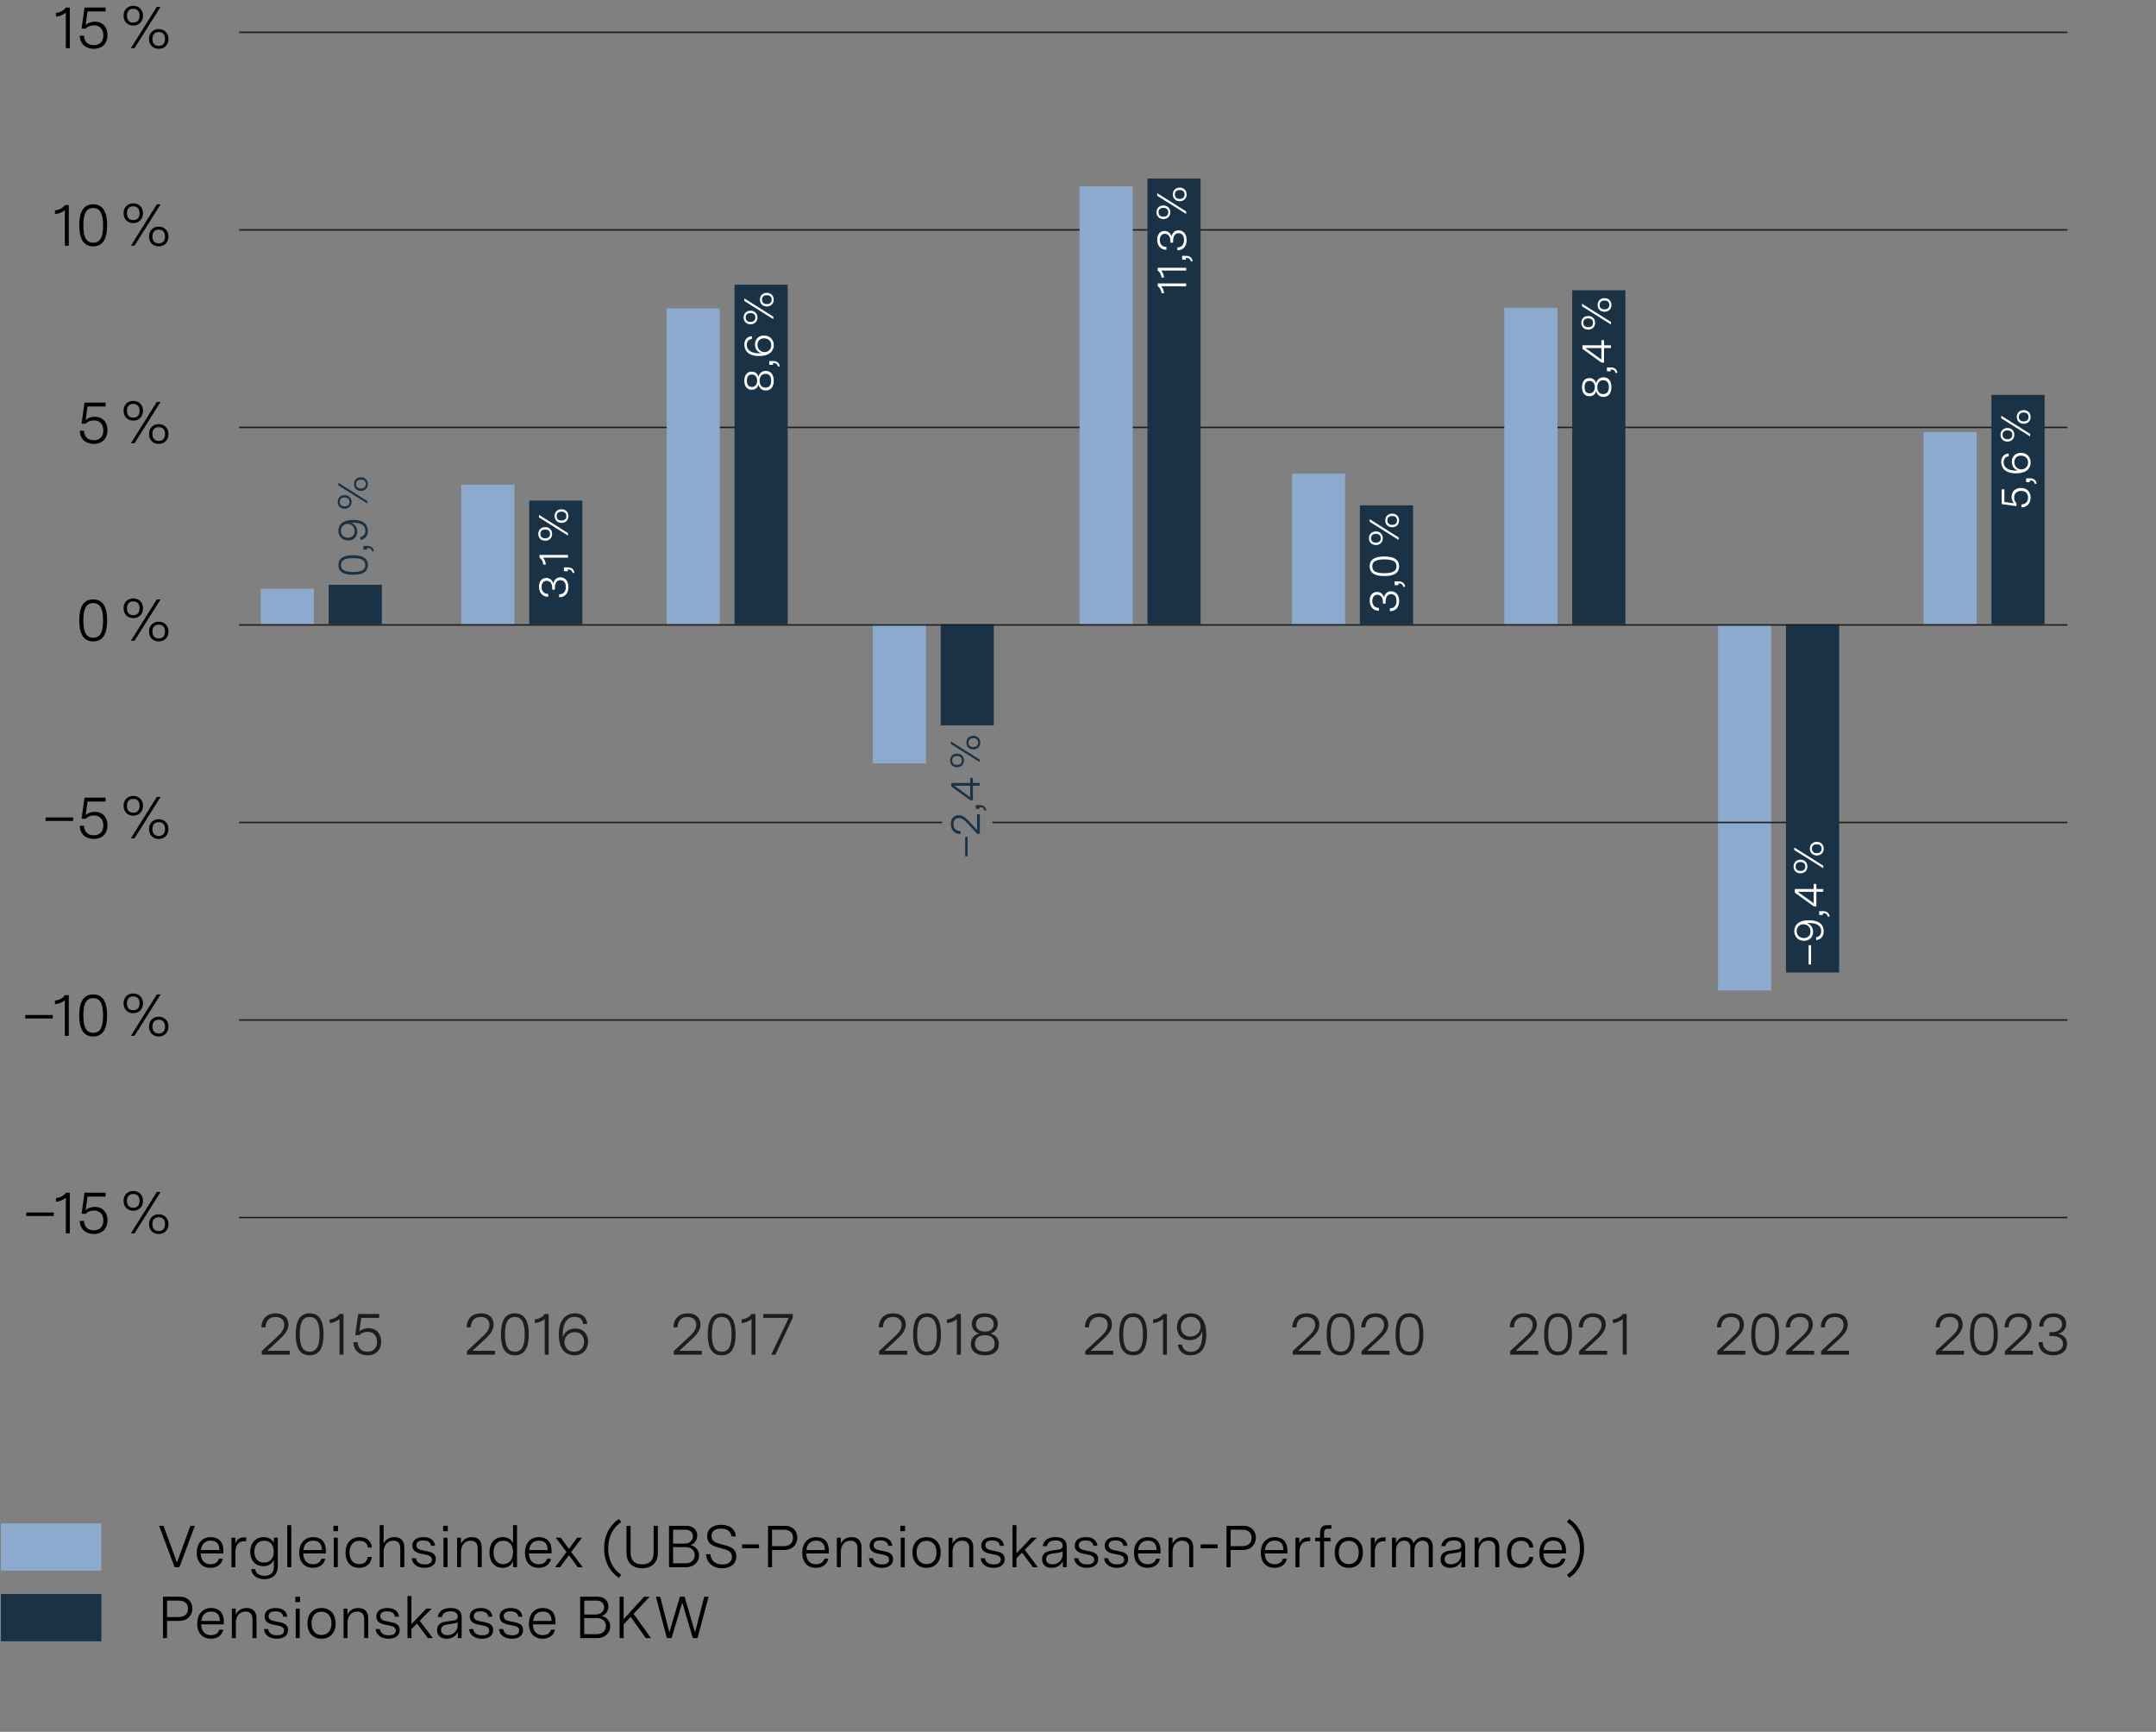 <?xml version="1.0" encoding="UTF-8"?>
<svg xmlns="http://www.w3.org/2000/svg" version="1.1" viewBox="0 0 730 586.27">
  <rect x="0" y="0" width="730" height="586.27" fill="#808080" stroke="none"/>
  <defs>
    <style>
      .cls-1 {
        fill: #193246;
      }

      .cls-1, .cls-2, .cls-3, .cls-4, .cls-5 {
        stroke-width: 0px;
      }

      .cls-2 {
        fill: #1d1d1b;
      }

      .cls-3 {
        fill: #8caacd;
      }

      .cls-4 {
        fill: #000;
      }

      .cls-5 {
        fill: #fff;
      }

      .cls-6 {
        fill: none;
        stroke: #1d1d1b;
        stroke-width: .5px;
      }
    </style>
  </defs>
  <g id="Performance_d" data-name="Performance d">
    <g>
      <path class="cls-4" d="M53.88,516.54h1.5l4.54,12.46,4.54-12.46h1.52l-5.24,14h-1.62l-5.24-14Z"/>
      <path class="cls-4" d="M66.63,525.62c0-3.08,1.78-5.26,4.68-5.26,2.4,0,4.32,1.26,4.32,4.6v.94h-7.66c.1,2.4,1.3,3.64,3.34,3.64,1.4,0,2.44-.58,2.82-1.86h1.32c-.44,2.14-2.24,3.08-4.2,3.08-2.74,0-4.62-1.8-4.62-5.14ZM74.29,524.74c0-1.9-.82-3.18-2.96-3.18-2,0-3.08,1.26-3.3,3.18h6.26Z"/>
      <path class="cls-4" d="M78.36,520.56h1.32v2c.46-1.34,1.44-2.12,3.02-2.12h.66v1.3h-.6c-2.22,0-3.06,1.58-3.06,3.8v5h-1.34v-9.98Z"/>
      <path class="cls-4" d="M85.04,531.16h1.38c.16,1.36,1.18,2.3,3.12,2.3s3.2-.92,3.2-3.18v-2.2c-.62,1.36-2.02,2.12-3.58,2.12-2.42,0-4.42-1.64-4.42-4.88s2.1-4.96,4.52-4.96c1.82,0,2.98.92,3.48,1.94v-1.74h1.32v9.6c0,2.96-1.84,4.44-4.54,4.44-2.44,0-4.28-1.28-4.48-3.44ZM89.38,528.98c1.7,0,3.32-1.04,3.32-3.66s-1.5-3.74-3.26-3.74-3.32,1.2-3.32,3.74,1.46,3.66,3.26,3.66Z"/>
      <path class="cls-4" d="M97.28,516.32h1.34v14.22h-1.34v-14.22Z"/>
      <path class="cls-4" d="M101.32,525.62c0-3.08,1.78-5.26,4.68-5.26,2.4,0,4.32,1.26,4.32,4.6v.94h-7.66c.1,2.4,1.3,3.64,3.34,3.64,1.4,0,2.44-.58,2.82-1.86h1.32c-.44,2.14-2.24,3.08-4.2,3.08-2.74,0-4.62-1.8-4.62-5.14ZM108.98,524.74c0-1.9-.82-3.18-2.96-3.18-2,0-3.08,1.26-3.3,3.18h6.26Z"/>
      <path class="cls-4" d="M112.89,516.52h1.58v1.84h-1.58v-1.84ZM113.01,520.56h1.36v9.98h-1.36v-9.98Z"/>
      <path class="cls-4" d="M116.98,525.62c0-2.9,1.62-5.26,4.78-5.26,2.3,0,3.96,1.22,4.12,3.52h-1.38c-.1-1.5-1.2-2.26-2.76-2.26-2.36,0-3.38,1.72-3.38,3.94s1,3.94,3.3,3.94c1.6,0,2.66-.82,2.84-2.42h1.38c-.24,2.32-1.92,3.68-4.3,3.68-3.12,0-4.6-2.34-4.6-5.14Z"/>
      <path class="cls-4" d="M128.55,516.32h1.34v6.3c.58-1.32,1.76-2.26,3.64-2.26,2.18,0,3.36,1.28,3.36,3.42v6.76h-1.36v-6.54c0-1.64-.98-2.44-2.36-2.44-1.82,0-3.28,1.36-3.28,3.76v5.22h-1.34v-14.22Z"/>
      <path class="cls-4" d="M139.43,527.5h1.38c.24,1.56,1.6,2.1,3.06,2.1s2.36-.5,2.36-1.62c0-1.06-.88-1.44-2.14-1.7l-1.4-.28c-1.56-.3-3.06-.88-3.06-2.78s1.58-2.86,3.72-2.86c2.34,0,3.76,1.06,3.96,2.94h-1.38c-.14-1.26-1.18-1.82-2.64-1.82-1.56,0-2.3.6-2.3,1.62,0,1.14.94,1.5,2.12,1.74l1.28.26c1.6.32,3.18.76,3.18,2.7,0,2.06-1.76,2.96-3.78,2.96-2.18,0-4.16-1-4.36-3.26Z"/>
      <path class="cls-4" d="M150.05,516.52h1.58v1.84h-1.58v-1.84ZM150.17,520.56h1.36v9.98h-1.36v-9.98Z"/>
      <path class="cls-4" d="M154.76,520.56h1.32v2.1c.58-1.34,1.78-2.3,3.66-2.3,2.18,0,3.36,1.28,3.36,3.42v6.76h-1.36v-6.54c0-1.64-.98-2.44-2.36-2.44-1.82,0-3.28,1.36-3.28,3.76v5.22h-1.34v-9.98Z"/>
      <path class="cls-4" d="M165.72,525.56c0-2.82,1.46-5.2,4.5-5.2,1.84,0,2.94.88,3.48,2.04v-6.08h1.36v14.22h-1.34v-2.12c-.48,1.26-1.5,2.34-3.54,2.34-3.04,0-4.46-2.4-4.46-5.2ZM170.37,529.5c2.24,0,3.34-1.74,3.34-4.02s-1.1-3.9-3.32-3.9-3.28,1.74-3.28,3.94.98,3.98,3.26,3.98Z"/>
      <path class="cls-4" d="M177.75,525.62c0-3.08,1.78-5.26,4.68-5.26,2.4,0,4.32,1.26,4.32,4.6v.94h-7.66c.1,2.4,1.3,3.64,3.34,3.64,1.4,0,2.44-.58,2.82-1.86h1.32c-.44,2.14-2.24,3.08-4.2,3.08-2.74,0-4.62-1.8-4.62-5.14ZM185.42,524.74c0-1.9-.82-3.18-2.96-3.18-2,0-3.08,1.26-3.3,3.18h6.26Z"/>
      <path class="cls-4" d="M191.83,525.4l-3.66-4.84h1.68l2.78,3.78,2.78-3.78h1.66l-3.66,4.84,3.88,5.14h-1.68l-2.98-4.08-2.98,4.08h-1.68l3.86-5.14Z"/>
      <path class="cls-4" d="M204.55,524.18c0-4.52,2-7.96,4.98-9.96l.82,1.02c-2.72,1.86-4.42,4.88-4.42,8.94s1.7,7.08,4.42,8.94l-.82,1.02c-2.98-2-4.98-5.44-4.98-9.96Z"/>
      <path class="cls-4" d="M212.12,525.66v-9.12h1.4v9.1c0,2.72,1.54,3.94,3.9,3.94s3.9-1.22,3.9-3.94v-9.1h1.42v9.12c0,3.42-2.16,5.24-5.32,5.24s-5.3-1.82-5.3-5.24Z"/>
      <path class="cls-4" d="M226.52,516.54h5.98c2.42,0,3.58,1.64,3.58,3.28,0,1.34-.72,2.7-2.24,3.24,1.96.48,2.86,2.02,2.86,3.52,0,2-1.54,3.96-4.44,3.96h-5.74v-14ZM231.76,522.56c1.92,0,2.86-1.24,2.86-2.5,0-1.16-.82-2.2-2.5-2.2h-4.22v4.7h3.86ZM232.2,529.22c2.06,0,3.04-1.38,3.04-2.78s-1.02-2.68-2.96-2.68h-4.38v5.46h4.3Z"/>
      <path class="cls-4" d="M239.09,526.14h1.44c.18,2.44,1.96,3.48,4.04,3.48s3.26-.9,3.26-2.56-1.2-2.24-2.62-2.64l-2.14-.6c-2.46-.68-3.62-1.74-3.62-3.74,0-2.58,1.94-3.88,4.7-3.88,2.58,0,4.84,1.14,4.96,3.92h-1.46c-.14-1.96-1.8-2.64-3.56-2.64-1.9,0-3.18.78-3.18,2.54,0,1.6,1.08,2.14,2.76,2.6l2.04.56c2.12.58,3.6,1.42,3.6,3.68,0,2.7-2.14,4.04-4.8,4.04-3.14,0-5.32-1.88-5.42-4.76Z"/>
      <path class="cls-4" d="M251.26,522.82h5.74v1.32h-5.74v-1.32Z"/>
      <path class="cls-4" d="M260.03,516.54h5.72c2.8,0,4.22,1.88,4.22,3.98,0,2.26-1.56,4.2-4.48,4.2h-4.08v5.82h-1.38v-14ZM265.41,523.42c1.94,0,3.1-1.08,3.1-2.82,0-1.64-1.02-2.74-3-2.74h-4.1v5.56h4Z"/>
      <path class="cls-4" d="M271.63,525.62c0-3.08,1.78-5.26,4.68-5.26,2.4,0,4.32,1.26,4.32,4.6v.94h-7.66c.1,2.4,1.3,3.64,3.34,3.64,1.4,0,2.44-.58,2.82-1.86h1.32c-.44,2.14-2.24,3.08-4.2,3.08-2.74,0-4.62-1.8-4.62-5.14ZM279.29,524.74c0-1.9-.82-3.18-2.96-3.18-2,0-3.08,1.26-3.3,3.18h6.26Z"/>
      <path class="cls-4" d="M283.36,520.56h1.32v2.1c.58-1.34,1.78-2.3,3.66-2.3,2.18,0,3.36,1.28,3.36,3.42v6.76h-1.36v-6.54c0-1.64-.98-2.44-2.36-2.44-1.82,0-3.28,1.36-3.28,3.76v5.22h-1.34v-9.98Z"/>
      <path class="cls-4" d="M294.24,527.5h1.38c.24,1.56,1.6,2.1,3.06,2.1s2.36-.5,2.36-1.62c0-1.06-.88-1.44-2.14-1.7l-1.4-.28c-1.56-.3-3.06-.88-3.06-2.78s1.58-2.86,3.72-2.86c2.34,0,3.76,1.06,3.96,2.94h-1.38c-.14-1.26-1.18-1.82-2.64-1.82-1.56,0-2.3.6-2.3,1.62,0,1.14.94,1.5,2.12,1.74l1.28.26c1.6.32,3.18.76,3.18,2.7,0,2.06-1.76,2.96-3.78,2.96-2.18,0-4.16-1-4.36-3.26Z"/>
      <path class="cls-4" d="M304.86,516.52h1.58v1.84h-1.58v-1.84ZM304.98,520.56h1.36v9.98h-1.36v-9.98Z"/>
      <path class="cls-4" d="M308.96,525.56c0-3.26,1.92-5.2,4.76-5.2s4.78,1.94,4.78,5.2-1.92,5.2-4.78,5.2-4.76-1.94-4.76-5.2ZM313.72,529.5c2.02,0,3.38-1.42,3.38-3.94s-1.36-3.94-3.38-3.94-3.38,1.4-3.38,3.94,1.36,3.94,3.38,3.94Z"/>
      <path class="cls-4" d="M321.19,520.56h1.32v2.1c.58-1.34,1.78-2.3,3.66-2.3,2.18,0,3.36,1.28,3.36,3.42v6.76h-1.36v-6.54c0-1.64-.98-2.44-2.36-2.44-1.82,0-3.28,1.36-3.28,3.76v5.22h-1.34v-9.98Z"/>
      <path class="cls-4" d="M332.06,527.5h1.38c.24,1.56,1.6,2.1,3.06,2.1s2.36-.5,2.36-1.62c0-1.06-.88-1.44-2.14-1.7l-1.4-.28c-1.56-.3-3.06-.88-3.06-2.78s1.58-2.86,3.72-2.86c2.34,0,3.76,1.06,3.96,2.94h-1.38c-.14-1.26-1.18-1.82-2.64-1.82-1.56,0-2.3.6-2.3,1.62,0,1.14.94,1.5,2.12,1.74l1.28.26c1.6.32,3.18.76,3.18,2.7,0,2.06-1.76,2.96-3.78,2.96-2.18,0-4.16-1-4.36-3.26Z"/>
      <path class="cls-4" d="M342.83,516.32h1.34v9.52l5.02-5.28h1.84l-4.06,4.1,4.44,5.88h-1.68l-3.68-4.94-1.88,1.92v3.02h-1.34v-14.22Z"/>
      <path class="cls-4" d="M352.83,527.86c0-1.94,1.38-2.68,3.1-2.92l2.34-.34c.82-.1,1.54-.32,1.54-1.34,0-1.12-.8-1.78-2.42-1.78s-2.7.64-2.92,1.94h-1.4c.3-2.04,1.86-3.06,4.34-3.06s3.76,1,3.76,3.14v7.04h-1.3v-2.1c-.62,1.42-1.98,2.32-3.8,2.32s-3.24-.94-3.24-2.9ZM356.34,529.56c1.86,0,3.48-1.28,3.48-3.42v-.98c-.38.24-.86.4-1.8.54l-1.62.22c-.86.12-2.2.4-2.2,1.88,0,1.24.98,1.76,2.14,1.76Z"/>
      <path class="cls-4" d="M363.7,527.5h1.38c.24,1.56,1.6,2.1,3.06,2.1s2.36-.5,2.36-1.62c0-1.06-.88-1.44-2.14-1.7l-1.4-.28c-1.56-.3-3.06-.88-3.06-2.78s1.58-2.86,3.72-2.86c2.34,0,3.76,1.06,3.96,2.94h-1.38c-.14-1.26-1.18-1.82-2.64-1.82-1.56,0-2.3.6-2.3,1.62,0,1.14.94,1.5,2.12,1.74l1.28.26c1.6.32,3.18.76,3.18,2.7,0,2.06-1.76,2.96-3.78,2.96-2.18,0-4.16-1-4.36-3.26Z"/>
      <path class="cls-4" d="M373.84,527.5h1.38c.24,1.56,1.6,2.1,3.06,2.1s2.36-.5,2.36-1.62c0-1.06-.88-1.44-2.14-1.7l-1.4-.28c-1.56-.3-3.06-.88-3.06-2.78s1.58-2.86,3.72-2.86c2.34,0,3.76,1.06,3.96,2.94h-1.38c-.14-1.26-1.18-1.82-2.64-1.82-1.56,0-2.3.6-2.3,1.62,0,1.14.94,1.5,2.12,1.74l1.28.26c1.6.32,3.18.76,3.18,2.7,0,2.06-1.76,2.96-3.78,2.96-2.18,0-4.16-1-4.36-3.26Z"/>
      <path class="cls-4" d="M383.94,525.62c0-3.08,1.78-5.26,4.68-5.26,2.4,0,4.32,1.26,4.32,4.6v.94h-7.66c.1,2.4,1.3,3.64,3.34,3.64,1.4,0,2.44-.58,2.82-1.86h1.32c-.44,2.14-2.24,3.08-4.2,3.08-2.74,0-4.62-1.8-4.62-5.14ZM391.6,524.74c0-1.9-.82-3.18-2.96-3.18-2,0-3.08,1.26-3.3,3.18h6.26Z"/>
      <path class="cls-4" d="M395.67,520.56h1.32v2.1c.58-1.34,1.78-2.3,3.66-2.3,2.18,0,3.36,1.28,3.36,3.42v6.76h-1.36v-6.54c0-1.64-.98-2.44-2.36-2.44-1.82,0-3.28,1.36-3.28,3.76v5.22h-1.34v-9.98Z"/>
      <path class="cls-4" d="M406.53,522.82h5.74v1.32h-5.74v-1.32Z"/>
      <path class="cls-4" d="M415.29,516.54h5.72c2.8,0,4.22,1.88,4.22,3.98,0,2.26-1.56,4.2-4.48,4.2h-4.08v5.82h-1.38v-14ZM420.68,523.42c1.94,0,3.1-1.08,3.1-2.82,0-1.64-1.02-2.74-3-2.74h-4.1v5.56h4Z"/>
      <path class="cls-4" d="M426.9,525.62c0-3.08,1.78-5.26,4.68-5.26,2.4,0,4.32,1.26,4.32,4.6v.94h-7.66c.1,2.4,1.3,3.64,3.34,3.64,1.4,0,2.44-.58,2.82-1.86h1.32c-.44,2.14-2.24,3.08-4.2,3.08-2.74,0-4.62-1.8-4.62-5.14ZM434.56,524.74c0-1.9-.82-3.18-2.96-3.18-2,0-3.08,1.26-3.3,3.18h6.26Z"/>
      <path class="cls-4" d="M438.63,520.56h1.32v2c.46-1.34,1.44-2.12,3.02-2.12h.66v1.3h-.6c-2.22,0-3.06,1.58-3.06,3.8v5h-1.34v-9.98Z"/>
      <path class="cls-4" d="M446.96,521.76h-1.66v-1.2h1.66v-1.64c0-1.82.84-2.6,2.4-2.6h1.42v1.2h-1.16c-.96,0-1.3.42-1.3,1.44v1.6h2.2v1.2h-2.2v8.78h-1.36v-8.78Z"/>
      <path class="cls-4" d="M451.92,525.56c0-3.26,1.92-5.2,4.76-5.2s4.78,1.94,4.78,5.2-1.92,5.2-4.78,5.2-4.76-1.94-4.76-5.2ZM456.68,529.5c2.02,0,3.38-1.42,3.38-3.94s-1.36-3.94-3.38-3.94-3.38,1.4-3.38,3.94,1.36,3.94,3.38,3.94Z"/>
      <path class="cls-4" d="M464.15,520.56h1.32v2c.46-1.34,1.44-2.12,3.02-2.12h.66v1.3h-.6c-2.22,0-3.06,1.58-3.06,3.8v5h-1.34v-9.98Z"/>
      <path class="cls-4" d="M471.32,520.56h1.32v1.86c.5-1.26,1.62-2.06,3.1-2.06,1.4,0,2.56.72,2.86,2.18.56-1.42,1.88-2.18,3.38-2.18,1.8,0,3.14,1.08,3.14,3.1v7.08h-1.36v-6.66c0-1.58-.86-2.32-2.06-2.32-1.48,0-2.8,1.12-2.8,3.28v5.7h-1.36v-6.66c0-1.58-.88-2.32-2.08-2.32-1.48,0-2.8,1.12-2.8,3.28v5.7h-1.34v-9.98Z"/>
      <path class="cls-4" d="M487.76,527.86c0-1.94,1.38-2.68,3.1-2.92l2.34-.34c.82-.1,1.54-.32,1.54-1.34,0-1.12-.8-1.78-2.42-1.78s-2.7.64-2.92,1.94h-1.4c.3-2.04,1.86-3.06,4.34-3.06s3.76,1,3.76,3.14v7.04h-1.3v-2.1c-.62,1.42-1.98,2.32-3.8,2.32s-3.24-.94-3.24-2.9ZM491.27,529.56c1.86,0,3.48-1.28,3.48-3.42v-.98c-.38.24-.86.4-1.8.54l-1.62.22c-.86.12-2.2.4-2.2,1.88,0,1.24.98,1.76,2.14,1.76Z"/>
      <path class="cls-4" d="M499.31,520.56h1.32v2.1c.58-1.34,1.78-2.3,3.66-2.3,2.18,0,3.36,1.28,3.36,3.42v6.76h-1.36v-6.54c0-1.64-.98-2.44-2.36-2.44-1.82,0-3.28,1.36-3.28,3.76v5.22h-1.34v-9.98Z"/>
      <path class="cls-4" d="M510.27,525.62c0-2.9,1.62-5.26,4.78-5.26,2.3,0,3.96,1.22,4.12,3.52h-1.38c-.1-1.5-1.2-2.26-2.76-2.26-2.36,0-3.38,1.72-3.38,3.94s1,3.94,3.3,3.94c1.6,0,2.66-.82,2.84-2.42h1.38c-.24,2.32-1.92,3.68-4.3,3.68-3.12,0-4.6-2.34-4.6-5.14Z"/>
      <path class="cls-4" d="M521.23,525.62c0-3.08,1.78-5.26,4.68-5.26,2.4,0,4.32,1.26,4.32,4.6v.94h-7.66c.1,2.4,1.3,3.64,3.34,3.64,1.4,0,2.44-.58,2.82-1.86h1.32c-.44,2.14-2.24,3.08-4.2,3.08-2.74,0-4.62-1.8-4.62-5.14ZM528.89,524.74c0-1.9-.82-3.18-2.96-3.18-2,0-3.08,1.26-3.3,3.18h6.26Z"/>
      <path class="cls-4" d="M534.97,524.18c0-4.06-1.7-7.08-4.42-8.94l.82-1.02c2.98,2,4.98,5.44,4.98,9.96s-2,7.96-4.98,9.96l-.82-1.02c2.72-1.86,4.42-4.88,4.42-8.94Z"/>
      <path class="cls-4" d="M55.18,540.54h5.72c2.8,0,4.22,1.88,4.22,3.98,0,2.26-1.56,4.2-4.48,4.2h-4.08v5.82h-1.38v-14ZM60.56,547.42c1.94,0,3.1-1.08,3.1-2.82,0-1.64-1.02-2.74-3-2.74h-4.1v5.56h4Z"/>
      <path class="cls-4" d="M66.78,549.62c0-3.08,1.78-5.26,4.68-5.26,2.4,0,4.32,1.26,4.32,4.6v.94h-7.66c.1,2.4,1.3,3.64,3.34,3.64,1.4,0,2.44-.58,2.82-1.86h1.32c-.44,2.14-2.24,3.08-4.2,3.08-2.74,0-4.62-1.8-4.62-5.14ZM74.44,548.74c0-1.9-.82-3.18-2.96-3.18-2,0-3.08,1.26-3.3,3.18h6.26Z"/>
      <path class="cls-4" d="M78.51,544.56h1.32v2.1c.58-1.34,1.78-2.3,3.66-2.3,2.18,0,3.36,1.28,3.36,3.42v6.76h-1.36v-6.54c0-1.64-.98-2.44-2.36-2.44-1.82,0-3.28,1.36-3.28,3.76v5.22h-1.34v-9.98Z"/>
      <path class="cls-4" d="M89.39,551.5h1.38c.24,1.56,1.6,2.1,3.06,2.1s2.36-.5,2.36-1.62c0-1.06-.88-1.44-2.14-1.7l-1.4-.28c-1.56-.3-3.06-.88-3.06-2.78s1.58-2.86,3.72-2.86c2.34,0,3.76,1.06,3.96,2.94h-1.38c-.14-1.26-1.18-1.82-2.64-1.82-1.56,0-2.3.6-2.3,1.62,0,1.14.94,1.5,2.12,1.74l1.28.26c1.6.32,3.18.76,3.18,2.7,0,2.06-1.76,2.96-3.78,2.96-2.18,0-4.16-1-4.36-3.26Z"/>
      <path class="cls-4" d="M100.01,540.52h1.58v1.84h-1.58v-1.84ZM100.13,544.56h1.36v9.98h-1.36v-9.98Z"/>
      <path class="cls-4" d="M104.1,549.56c0-3.26,1.92-5.2,4.76-5.2s4.78,1.94,4.78,5.2-1.92,5.2-4.78,5.2-4.76-1.94-4.76-5.2ZM108.86,553.5c2.02,0,3.38-1.42,3.38-3.94s-1.36-3.94-3.38-3.94-3.38,1.4-3.38,3.94,1.36,3.94,3.38,3.94Z"/>
      <path class="cls-4" d="M116.33,544.56h1.32v2.1c.58-1.34,1.78-2.3,3.66-2.3,2.18,0,3.36,1.28,3.36,3.42v6.76h-1.36v-6.54c0-1.64-.98-2.44-2.36-2.44-1.82,0-3.28,1.36-3.28,3.76v5.22h-1.34v-9.98Z"/>
      <path class="cls-4" d="M127.21,551.5h1.38c.24,1.56,1.6,2.1,3.06,2.1s2.36-.5,2.36-1.62c0-1.06-.88-1.44-2.14-1.7l-1.4-.28c-1.56-.3-3.06-.88-3.06-2.78s1.58-2.86,3.72-2.86c2.34,0,3.76,1.06,3.96,2.94h-1.38c-.14-1.26-1.18-1.82-2.64-1.82-1.56,0-2.3.6-2.3,1.62,0,1.14.94,1.5,2.12,1.74l1.28.26c1.6.32,3.18.76,3.18,2.7,0,2.06-1.76,2.96-3.78,2.96-2.18,0-4.16-1-4.36-3.26Z"/>
      <path class="cls-4" d="M137.97,540.32h1.34v9.52l5.02-5.28h1.84l-4.06,4.1,4.44,5.88h-1.68l-3.68-4.94-1.88,1.92v3.02h-1.34v-14.22Z"/>
      <path class="cls-4" d="M147.98,551.86c0-1.94,1.38-2.68,3.1-2.92l2.34-.34c.82-.1,1.54-.32,1.54-1.34,0-1.12-.8-1.78-2.42-1.78s-2.7.64-2.92,1.94h-1.4c.3-2.04,1.86-3.06,4.34-3.06s3.76,1,3.76,3.14v7.04h-1.3v-2.1c-.62,1.42-1.98,2.32-3.8,2.32s-3.24-.94-3.24-2.9ZM151.48,553.56c1.86,0,3.48-1.28,3.48-3.42v-.98c-.38.24-.86.4-1.8.54l-1.62.22c-.86.12-2.2.4-2.2,1.88,0,1.24.98,1.76,2.14,1.76Z"/>
      <path class="cls-4" d="M158.85,551.5h1.38c.24,1.56,1.6,2.1,3.06,2.1s2.36-.5,2.36-1.62c0-1.06-.88-1.44-2.14-1.7l-1.4-.28c-1.56-.3-3.06-.88-3.06-2.78s1.58-2.86,3.72-2.86c2.34,0,3.76,1.06,3.96,2.94h-1.38c-.14-1.26-1.18-1.82-2.64-1.82-1.56,0-2.3.6-2.3,1.62,0,1.14.94,1.5,2.12,1.74l1.28.26c1.6.32,3.18.76,3.18,2.7,0,2.06-1.76,2.96-3.78,2.96-2.18,0-4.16-1-4.36-3.26Z"/>
      <path class="cls-4" d="M168.98,551.5h1.38c.24,1.56,1.6,2.1,3.06,2.1s2.36-.5,2.36-1.62c0-1.06-.88-1.44-2.14-1.7l-1.4-.28c-1.56-.3-3.06-.88-3.06-2.78s1.58-2.86,3.72-2.86c2.34,0,3.76,1.06,3.96,2.94h-1.38c-.14-1.26-1.18-1.82-2.64-1.82-1.56,0-2.3.6-2.3,1.62,0,1.14.94,1.5,2.12,1.74l1.28.26c1.6.32,3.18.76,3.18,2.7,0,2.06-1.76,2.96-3.78,2.96-2.18,0-4.16-1-4.36-3.26Z"/>
      <path class="cls-4" d="M179.08,549.62c0-3.08,1.78-5.26,4.68-5.26,2.4,0,4.32,1.26,4.32,4.6v.94h-7.66c.1,2.4,1.3,3.64,3.34,3.64,1.4,0,2.44-.58,2.82-1.86h1.32c-.44,2.14-2.24,3.08-4.2,3.08-2.74,0-4.62-1.8-4.62-5.14ZM186.75,548.74c0-1.9-.82-3.18-2.96-3.18-2,0-3.08,1.26-3.3,3.18h6.26Z"/>
      <path class="cls-4" d="M196.44,540.54h5.98c2.42,0,3.58,1.64,3.58,3.28,0,1.34-.72,2.7-2.24,3.24,1.96.48,2.86,2.02,2.86,3.52,0,2-1.54,3.96-4.44,3.96h-5.74v-14ZM201.69,546.56c1.92,0,2.86-1.24,2.86-2.5,0-1.16-.82-2.2-2.5-2.2h-4.22v4.7h3.86ZM202.12,553.22c2.06,0,3.04-1.38,3.04-2.78s-1.02-2.68-2.96-2.68h-4.38v5.46h4.3Z"/>
      <path class="cls-4" d="M209.78,540.54h1.38v7.58l6.94-7.58h1.86l-5.44,5.8,5.9,8.2h-1.76l-5.12-7.18-2.38,2.54v4.64h-1.38v-14Z"/>
      <path class="cls-4" d="M222.08,540.54h1.46l3.1,12.1,3.56-12.1h1.6l3.54,12.1,3.1-12.1h1.48l-3.74,14h-1.6l-3.58-12.02-3.6,12.02h-1.6l-3.72-14Z"/>
    </g>
    <rect class="cls-3" x=".32" y="515.72" width="34" height="16"/>
    <rect class="cls-1" x=".32" y="539.63" width="34" height="16"/>
  </g>
  <g id="Performance_Säule" data-name="Performance Säule">
    <line class="cls-6" x1="80.95" y1="144.69" x2="700" y2="144.69"/>
    <line class="cls-6" x1="80.95" y1="10.95" x2="700" y2="10.95"/>
    <line class="cls-6" x1="80.95" y1="77.82" x2="700" y2="77.82"/>
    <line class="cls-6" x1="80.95" y1="412.17" x2="700" y2="412.17"/>
    <line class="cls-6" x1="80.95" y1="345.3" x2="700" y2="345.3"/>
    <rect class="cls-3" x="581.71" y="211.56" width="18" height="123.74"/>
    <rect class="cls-3" x="88.28" y="199.3" width="18" height="12"/>
    <rect class="cls-1" x="111.28" y="197.98" width="18" height="13.32"/>
    <g>
      <path class="cls-1" d="M119.58,194.59c-3.21,0-4.99-.99-4.99-3.31s1.79-3.31,4.97-3.31,4.99.99,4.99,3.31-1.79,3.31-4.97,3.31ZM123.68,191.29c0-1.82-1.61-2.34-4.1-2.34s-4.12.53-4.12,2.34,1.61,2.34,4.1,2.34,4.12-.53,4.12-2.34Z"/>
      <path class="cls-1" d="M124.3,185.5v.6h-1.26v-1.3h1.36c1.41,0,2.02.81,2.2,1.78l-.6.14c-.27-1.05-.87-1.22-1.7-1.22Z"/>
      <path class="cls-1" d="M122.01,182.76v-.98c1.05-.2,1.71-.88,1.71-2.14,0-1.78-1.5-2.68-4.01-2.68-.28,0-.57,0-.88.03,1.44.42,2.12,1.62,2.12,2.97,0,1.98-1.43,3.01-3.07,3.01-1.74,0-3.29-1.18-3.29-3.28,0-1.82,1.18-3.67,5-3.67,4.08,0,4.96,2.07,4.96,3.7s-.8,2.77-2.54,3.04ZM120.09,179.8c0-1.53-1.13-2.44-2.37-2.44-1.15,0-2.3.78-2.3,2.33s1.16,2.34,2.41,2.34,2.25-.77,2.25-2.23Z"/>
      <path class="cls-1" d="M114.35,169.92c0-1.33.92-2.31,2.34-2.31s2.34.98,2.34,2.31-.92,2.3-2.34,2.3-2.34-.97-2.34-2.3ZM114.59,164.33v-.88l9.81,6.18v.85l-9.81-6.15ZM118.33,169.92c0-.97-.6-1.5-1.64-1.5s-1.64.53-1.64,1.5.62,1.5,1.64,1.5,1.64-.53,1.64-1.5ZM122.21,166.18c-1.42,0-2.34-.97-2.34-2.3s.92-2.31,2.34-2.31,2.34.98,2.34,2.31-.92,2.3-2.34,2.3ZM123.85,163.88c0-.97-.6-1.5-1.64-1.5s-1.64.53-1.64,1.5.62,1.5,1.64,1.5,1.64-.53,1.64-1.5Z"/>
    </g>
    <rect class="cls-3" x="156.19" y="164.07" width="18" height="47.24"/>
    <g>
      <rect class="cls-1" x="179.19" y="169.47" width="18" height="41.84"/>
      <g>
        <path class="cls-5" d="M189.33,202.18v-.97c1.58,0,2.26-1.13,2.26-2.51s-.67-2.3-1.86-2.3c-1.12,0-1.85.9-1.85,2.56v.66h-.91v-.64c0-1.54-.84-2.37-1.89-2.37-1.15,0-1.71.98-1.71,2.07,0,1.34.74,2.37,2.25,2.37v.98c-2.12,0-3.12-1.6-3.12-3.4s.94-2.98,2.48-2.98c1.22,0,2.06.78,2.37,1.88.28-1.36,1.2-2.09,2.39-2.09,1.49,0,2.72,1.12,2.72,3.28,0,2.02-1.06,3.46-3.12,3.46Z"/>
        <path class="cls-5" d="M192.2,192.78v.6h-1.26v-1.3h1.36c1.42,0,2.02.81,2.2,1.78l-.6.14c-.27-1.05-.87-1.22-1.69-1.22Z"/>
        <path class="cls-5" d="M184.81,191.13h-.85c-.11-.88-.52-1.85-1.29-2.34v-.94h9.64v.94h-8.46c.6.64.9,1.57.97,2.34Z"/>
        <path class="cls-5" d="M182.26,180.75c0-1.33.92-2.31,2.34-2.31s2.34.98,2.34,2.31-.92,2.3-2.34,2.3-2.34-.97-2.34-2.3ZM182.5,175.16v-.88l9.8,6.18v.85l-9.8-6.15ZM186.24,180.75c0-.97-.6-1.5-1.64-1.5s-1.64.53-1.64,1.5.62,1.5,1.64,1.5,1.64-.53,1.64-1.5ZM190.12,177.01c-1.42,0-2.34-.97-2.34-2.3s.92-2.31,2.34-2.31,2.34.98,2.34,2.31-.92,2.3-2.34,2.3ZM191.76,174.71c0-.97-.6-1.5-1.64-1.5s-1.64.53-1.64,1.5.62,1.5,1.64,1.5,1.64-.53,1.64-1.5Z"/>
      </g>
    </g>
    <rect class="cls-3" x="225.71" y="104.41" width="18" height="106.9"/>
    <g>
      <rect class="cls-1" x="248.71" y="96.39" width="18" height="114.91"/>
      <g>
        <path class="cls-5" d="M259.29,132.19c-1.34,0-2.2-.8-2.48-2-.28.94-.92,1.76-2.25,1.76-1.81,0-2.54-1.41-2.54-3.07s.73-3.07,2.54-3.07c1.33,0,1.97.83,2.25,1.77.28-1.2,1.13-2.02,2.48-2.02,1.71,0,2.69,1.26,2.69,3.32s-.98,3.31-2.69,3.31ZM256.36,128.89c0-1.33-.7-2.1-1.75-2.1s-1.72.59-1.72,2.1.7,2.1,1.72,2.1,1.75-.78,1.75-2.1ZM261.11,128.89c0-1.6-.73-2.34-1.92-2.34s-1.99.84-1.99,2.34.77,2.34,1.99,2.34,1.92-.76,1.92-2.34Z"/>
        <path class="cls-5" d="M261.73,122.91v.6h-1.26v-1.3h1.36c1.42,0,2.02.81,2.2,1.78l-.6.14c-.27-1.05-.87-1.22-1.69-1.22Z"/>
        <path class="cls-5" d="M257.04,120.52c-4.15,0-5.01-2.28-5.01-3.82s.77-2.77,2.54-2.9v.97c-1.08.07-1.71.8-1.71,2.02,0,1.75,1.55,2.8,4.09,2.8.25,0,.52,0,.8-.03-1.44-.41-2.12-1.61-2.12-2.96,0-1.98,1.43-3.03,3.07-3.03,1.74,0,3.29,1.18,3.29,3.26,0,1.83-1.21,3.68-4.94,3.68ZM261.14,116.87c0-1.54-1.16-2.34-2.41-2.34s-2.25.77-2.25,2.23,1.13,2.44,2.35,2.44c1.15,0,2.31-.8,2.31-2.33Z"/>
        <path class="cls-5" d="M251.78,107.48c0-1.33.92-2.31,2.34-2.31s2.34.98,2.34,2.31-.92,2.3-2.34,2.3-2.34-.97-2.34-2.3ZM252.02,101.89v-.88l9.8,6.18v.85l-9.8-6.15ZM255.76,107.48c0-.97-.6-1.5-1.64-1.5s-1.64.53-1.64,1.5.62,1.5,1.64,1.5,1.64-.53,1.64-1.5ZM259.64,103.74c-1.42,0-2.34-.97-2.34-2.3s.92-2.31,2.34-2.31,2.34.98,2.34,2.31-.92,2.3-2.34,2.3ZM261.28,101.44c0-.97-.6-1.5-1.64-1.5s-1.64.53-1.64,1.5.62,1.5,1.64,1.5,1.64-.53,1.64-1.5Z"/>
      </g>
    </g>
    <rect class="cls-3" x="295.5" y="211.3" width="18" height="47.14"/>
    <g>
      <line class="cls-6" x1="700" y1="278.43" x2="336.02" y2="278.43"/>
      <line class="cls-6" x1="318.97" y1="278.43" x2="80.95" y2="278.43"/>
    </g>
    <rect class="cls-1" x="318.5" y="211.3" width="18" height="34.25"/>
    <g>
      <path class="cls-1" d="M326.8,289.87v-6.53h.83v6.53h-.83Z"/>
      <path class="cls-1" d="M330.88,282.27l-3.05-3.29c-1.06-1.15-1.92-2.03-3.15-2.03-1.16,0-1.86.77-1.86,2.06,0,1.36.74,2.3,2.45,2.38v.97c-2.23-.07-3.32-1.48-3.32-3.4,0-1.81.98-3,2.66-3,1.57,0,2.63,1.13,4.09,2.72l2.13,2.31v-5.35h.92v6.64h-.87Z"/>
      <path class="cls-1" d="M331.65,273.24v.6h-1.26v-1.3h1.36c1.41,0,2.02.81,2.2,1.78l-.6.14c-.27-1.05-.87-1.22-1.7-1.22Z"/>
      <path class="cls-1" d="M329.42,265.99v4.93h-.88l-6.43-4.65v-1.22h6.4v-1.72h.91v1.72h2.33v.94h-2.33ZM328.51,265.99h-5.39l5.39,3.89v-3.89Z"/>
      <path class="cls-1" d="M321.7,257.44c0-1.33.92-2.31,2.34-2.31s2.34.98,2.34,2.31-.92,2.3-2.34,2.3-2.34-.97-2.34-2.3ZM321.94,251.85v-.88l9.81,6.18v.85l-9.81-6.15ZM325.68,257.44c0-.97-.6-1.5-1.64-1.5s-1.64.53-1.64,1.5.62,1.5,1.64,1.5,1.64-.53,1.64-1.5ZM329.56,253.7c-1.42,0-2.34-.97-2.34-2.3s.92-2.31,2.34-2.31,2.34.98,2.34,2.31-.92,2.3-2.34,2.3ZM331.2,251.4c0-.97-.6-1.5-1.64-1.5s-1.64.53-1.64,1.5.62,1.5,1.64,1.5,1.64-.53,1.64-1.5Z"/>
    </g>
    <g>
      <rect class="cls-1" x="604.71" y="211.32" width="18" height="117.89"/>
      <g>
        <path class="cls-5" d="M612.38,326.51v-6.53h.83v6.53h-.83Z"/>
        <path class="cls-5" d="M614.94,318.28v-.98c1.05-.2,1.71-.88,1.71-2.14,0-1.78-1.5-2.68-4.01-2.68-.28,0-.57,0-.88.03,1.44.42,2.12,1.62,2.12,2.97,0,1.98-1.43,3.01-3.07,3.01-1.74,0-3.29-1.18-3.29-3.28,0-1.82,1.18-3.67,5-3.67,4.08,0,4.96,2.07,4.96,3.7s-.8,2.77-2.54,3.04ZM613.02,315.33c0-1.53-1.13-2.44-2.37-2.44-1.15,0-2.3.78-2.3,2.33s1.16,2.34,2.41,2.34,2.25-.77,2.25-2.23Z"/>
        <path class="cls-5" d="M617.22,309.15v.6h-1.26v-1.3h1.36c1.41,0,2.02.81,2.2,1.78l-.6.14c-.27-1.05-.87-1.22-1.7-1.22Z"/>
        <path class="cls-5" d="M615,301.9v4.93h-.88l-6.43-4.65v-1.22h6.4v-1.72h.91v1.72h2.33v.94h-2.33ZM614.09,301.9h-5.39l5.39,3.89v-3.89Z"/>
        <path class="cls-5" d="M607.28,293.34c0-1.33.92-2.31,2.34-2.31s2.34.98,2.34,2.31-.92,2.3-2.34,2.3-2.34-.97-2.34-2.3ZM607.52,287.76v-.88l9.81,6.18v.85l-9.81-6.15ZM611.26,293.34c0-.97-.6-1.5-1.64-1.5s-1.64.53-1.64,1.5.62,1.5,1.64,1.5,1.64-.53,1.64-1.5ZM615.14,289.6c-1.42,0-2.34-.97-2.34-2.3s.92-2.31,2.34-2.31,2.34.98,2.34,2.31-.92,2.3-2.34,2.3ZM616.78,287.31c0-.97-.6-1.5-1.64-1.5s-1.64.53-1.64,1.5.62,1.5,1.64,1.5,1.64-.53,1.64-1.5Z"/>
      </g>
    </g>
    <rect class="cls-3" x="365.51" y="63.1" width="18" height="148.2"/>
    <g>
      <rect class="cls-1" x="388.51" y="60.43" width="18" height="150.88"/>
      <g>
        <path class="cls-5" d="M394.13,99.24h-.85c-.11-.88-.52-1.85-1.29-2.34v-.94h9.64v.94h-8.46c.6.64.9,1.57.97,2.34Z"/>
        <path class="cls-5" d="M394.13,93.94h-.85c-.11-.88-.52-1.85-1.29-2.34v-.94h9.64v.94h-8.46c.6.64.9,1.57.97,2.34Z"/>
        <path class="cls-5" d="M401.53,87.31v.6h-1.26v-1.3h1.36c1.42,0,2.02.81,2.2,1.78l-.6.14c-.27-1.05-.87-1.22-1.69-1.22Z"/>
        <path class="cls-5" d="M398.65,84.72v-.97c1.58,0,2.26-1.13,2.26-2.51s-.67-2.3-1.86-2.3c-1.12,0-1.85.9-1.85,2.56v.66h-.91v-.64c0-1.54-.84-2.37-1.89-2.37-1.15,0-1.71.98-1.71,2.07,0,1.34.74,2.37,2.25,2.37v.98c-2.12,0-3.12-1.6-3.12-3.4s.94-2.98,2.48-2.98c1.22,0,2.06.78,2.37,1.88.28-1.36,1.2-2.09,2.39-2.09,1.49,0,2.72,1.12,2.72,3.28,0,2.02-1.06,3.46-3.12,3.46Z"/>
        <path class="cls-5" d="M391.58,71.86c0-1.33.92-2.31,2.34-2.31s2.34.98,2.34,2.31-.92,2.3-2.34,2.3-2.34-.97-2.34-2.3ZM391.82,66.27v-.88l9.8,6.18v.85l-9.8-6.15ZM395.56,71.86c0-.97-.6-1.5-1.64-1.5s-1.64.53-1.64,1.5.62,1.5,1.64,1.5,1.64-.53,1.64-1.5ZM399.44,68.12c-1.42,0-2.34-.97-2.34-2.3s.92-2.31,2.34-2.31,2.34.98,2.34,2.31-.92,2.3-2.34,2.3ZM401.08,65.83c0-.97-.6-1.5-1.64-1.5s-1.64.53-1.64,1.5.62,1.5,1.64,1.5,1.64-.53,1.64-1.5Z"/>
      </g>
    </g>
    <rect class="cls-3" x="437.45" y="160.35" width="18" height="50.96"/>
    <g>
      <rect class="cls-1" x="460.45" y="171.08" width="18" height="40.23"/>
      <g>
        <path class="cls-5" d="M470.6,206.91v-.97c1.58,0,2.26-1.13,2.26-2.51s-.67-2.3-1.86-2.3c-1.12,0-1.85.9-1.85,2.56v.66h-.91v-.64c0-1.54-.84-2.37-1.89-2.37-1.15,0-1.71.98-1.71,2.07,0,1.34.74,2.37,2.25,2.37v.98c-2.12,0-3.12-1.6-3.12-3.4s.94-2.98,2.48-2.98c1.22,0,2.06.78,2.37,1.88.28-1.36,1.2-2.09,2.39-2.09,1.49,0,2.72,1.12,2.72,3.28,0,2.02-1.06,3.46-3.12,3.46Z"/>
        <path class="cls-5" d="M473.47,197.51v.6h-1.26v-1.3h1.36c1.42,0,2.02.81,2.2,1.78l-.6.14c-.27-1.05-.87-1.22-1.69-1.22Z"/>
        <path class="cls-5" d="M468.75,195.01c-3.21,0-4.99-.99-4.99-3.31s1.79-3.31,4.97-3.31,4.99.99,4.99,3.31-1.79,3.31-4.97,3.31ZM472.85,191.71c0-1.82-1.61-2.34-4.1-2.34s-4.12.53-4.12,2.34,1.61,2.34,4.1,2.34,4.12-.53,4.12-2.34Z"/>
        <path class="cls-5" d="M463.52,182.21c0-1.33.92-2.31,2.34-2.31s2.34.98,2.34,2.31-.92,2.3-2.34,2.3-2.34-.97-2.34-2.3ZM463.76,176.63v-.88l9.8,6.18v.85l-9.8-6.15ZM467.5,182.21c0-.97-.6-1.5-1.64-1.5s-1.64.53-1.64,1.5.62,1.5,1.64,1.5,1.64-.53,1.64-1.5ZM471.38,178.48c-1.42,0-2.34-.97-2.34-2.3s.92-2.31,2.34-2.31,2.34.98,2.34,2.31-.92,2.3-2.34,2.3ZM473.02,176.18c0-.97-.6-1.5-1.64-1.5s-1.64.53-1.64,1.5.62,1.5,1.64,1.5,1.64-.53,1.64-1.5Z"/>
      </g>
    </g>
    <rect class="cls-3" x="509.34" y="104.18" width="18" height="107.12"/>
    <g>
      <rect class="cls-1" x="532.34" y="98.26" width="18" height="113.04"/>
      <g>
        <path class="cls-5" d="M542.92,134.37c-1.34,0-2.2-.8-2.48-2-.28.94-.92,1.76-2.25,1.76-1.81,0-2.54-1.41-2.54-3.07s.73-3.07,2.54-3.07c1.33,0,1.97.83,2.25,1.77.28-1.2,1.13-2.02,2.48-2.02,1.71,0,2.69,1.26,2.69,3.32s-.98,3.31-2.69,3.31ZM539.99,131.06c0-1.33-.7-2.1-1.75-2.1s-1.72.59-1.72,2.1.7,2.1,1.72,2.1,1.75-.78,1.75-2.1ZM544.74,131.06c0-1.6-.73-2.34-1.92-2.34s-1.99.84-1.99,2.34.77,2.34,1.99,2.34,1.92-.76,1.92-2.34Z"/>
        <path class="cls-5" d="M545.35,125.09v.6h-1.26v-1.3h1.36c1.42,0,2.02.81,2.2,1.78l-.6.14c-.27-1.05-.87-1.22-1.69-1.22Z"/>
        <path class="cls-5" d="M543.12,117.83v4.93h-.88l-6.43-4.65v-1.22h6.4v-1.72h.91v1.72h2.33v.94h-2.33ZM542.21,117.83h-5.39l5.39,3.89v-3.89Z"/>
        <path class="cls-5" d="M535.41,109.28c0-1.33.92-2.31,2.34-2.31s2.34.98,2.34,2.31-.92,2.3-2.34,2.3-2.34-.97-2.34-2.3ZM535.65,103.69v-.88l9.8,6.18v.85l-9.8-6.15ZM539.38,109.28c0-.97-.6-1.5-1.64-1.5s-1.64.53-1.64,1.5.62,1.5,1.64,1.5,1.64-.53,1.64-1.5ZM543.27,105.54c-1.42,0-2.34-.97-2.34-2.3s.92-2.31,2.34-2.31,2.34.98,2.34,2.31-.92,2.3-2.34,2.3ZM544.9,103.24c0-.97-.6-1.5-1.64-1.5s-1.64.53-1.64,1.5.62,1.5,1.64,1.5,1.64-.53,1.64-1.5Z"/>
      </g>
    </g>
    <rect class="cls-3" x="651.28" y="146.3" width="18" height="65"/>
    <polygon class="cls-1" points="674.28 133.69 674.28 144.56 674.28 144.69 674.28 211.3 692.28 211.3 692.28 144.69 692.28 144.56 692.28 133.69 674.28 133.69"/>
    <g>
      <path class="cls-5" d="M684.44,171.77v-.99c1.5-.08,2.24-.98,2.24-2.33,0-1.53-1-2.27-2.33-2.27-1.43,0-2.38.84-2.38,2.24,0,.8.29,1.46.78,1.96v.97l-5-.7v-4.99h.92v4.27l3.21.45c-.6-.7-.77-1.54-.77-2.19,0-1.86,1.32-3,3.17-3s3.26,1.12,3.26,3.25c0,1.95-1.19,3.29-3.11,3.32Z"/>
      <path class="cls-5" d="M687.29,162.63v.6h-1.26v-1.3h1.36c1.42,0,2.02.81,2.2,1.78l-.6.14c-.27-1.05-.87-1.22-1.69-1.22Z"/>
      <path class="cls-5" d="M682.6,160.24c-4.15,0-5.01-2.28-5.01-3.82s.77-2.77,2.54-2.9v.97c-1.08.07-1.71.8-1.71,2.02,0,1.75,1.55,2.8,4.09,2.8.25,0,.52,0,.8-.03-1.44-.41-2.12-1.61-2.12-2.96,0-1.98,1.43-3.03,3.07-3.03,1.74,0,3.29,1.18,3.29,3.26,0,1.83-1.21,3.68-4.94,3.68ZM686.7,156.58c0-1.54-1.16-2.34-2.41-2.34s-2.25.77-2.25,2.23,1.13,2.44,2.35,2.44c1.15,0,2.31-.8,2.31-2.33Z"/>
      <path class="cls-5" d="M677.35,147.19c0-1.33.92-2.31,2.34-2.31s2.34.98,2.34,2.31-.92,2.3-2.34,2.3-2.34-.97-2.34-2.3ZM677.59,141.6v-.88l9.8,6.18v.85l-9.8-6.15ZM681.33,147.19c0-.97-.6-1.5-1.64-1.5s-1.64.53-1.64,1.5.62,1.5,1.64,1.5,1.64-.53,1.64-1.5ZM685.21,143.45c-1.42,0-2.34-.97-2.34-2.3s.92-2.31,2.34-2.31,2.34.98,2.34,2.31-.92,2.3-2.34,2.3ZM686.84,141.15c0-.97-.6-1.5-1.64-1.5s-1.64.53-1.64,1.5.62,1.5,1.64,1.5,1.64-.53,1.64-1.5Z"/>
    </g>
    <g>
      <path class="cls-2" d="M511.34,457.36l4.7-4.36c1.64-1.52,2.9-2.74,2.9-4.5,0-1.66-1.1-2.66-2.94-2.66-1.94,0-3.28,1.06-3.4,3.5h-1.38c.1-3.18,2.12-4.74,4.86-4.74,2.58,0,4.28,1.4,4.28,3.8,0,2.24-1.62,3.76-3.88,5.84l-3.3,3.04h7.64v1.32h-9.48v-1.24Z"/>
      <path class="cls-2" d="M522.83,451.72c0-4.58,1.42-7.12,4.72-7.12s4.72,2.56,4.72,7.1-1.42,7.12-4.72,7.12-4.72-2.56-4.72-7.1ZM527.55,457.58c2.6,0,3.34-2.3,3.34-5.86s-.76-5.88-3.34-5.88-3.34,2.3-3.34,5.86.76,5.88,3.34,5.88Z"/>
      <path class="cls-2" d="M534.67,457.36l4.7-4.36c1.64-1.52,2.9-2.74,2.9-4.5,0-1.66-1.1-2.66-2.94-2.66-1.94,0-3.28,1.06-3.4,3.5h-1.38c.1-3.18,2.12-4.74,4.86-4.74,2.58,0,4.28,1.4,4.28,3.8,0,2.24-1.62,3.76-3.88,5.84l-3.3,3.04h7.64v1.32h-9.48v-1.24Z"/>
      <path class="cls-2" d="M546.1,447.9v-1.22c1.26-.16,2.64-.74,3.34-1.84h1.34v13.76h-1.34v-12.08c-.92.86-2.24,1.28-3.34,1.38Z"/>
    </g>
    <g>
      <path class="cls-2" d="M655.51,457.36l4.7-4.36c1.64-1.52,2.9-2.74,2.9-4.5,0-1.66-1.1-2.66-2.94-2.66-1.94,0-3.28,1.06-3.4,3.5h-1.38c.1-3.18,2.12-4.74,4.86-4.74,2.58,0,4.28,1.4,4.28,3.8,0,2.24-1.62,3.76-3.88,5.84l-3.3,3.04h7.64v1.32h-9.48v-1.24Z"/>
      <path class="cls-2" d="M667,451.72c0-4.58,1.42-7.12,4.72-7.12s4.72,2.56,4.72,7.1-1.42,7.12-4.72,7.12-4.72-2.56-4.72-7.1ZM671.72,457.58c2.6,0,3.34-2.3,3.34-5.86s-.76-5.88-3.34-5.88-3.34,2.3-3.34,5.86.76,5.88,3.34,5.88Z"/>
      <path class="cls-2" d="M678.84,457.36l4.7-4.36c1.64-1.52,2.9-2.74,2.9-4.5,0-1.66-1.1-2.66-2.94-2.66-1.94,0-3.28,1.06-3.4,3.5h-1.38c.1-3.18,2.12-4.74,4.86-4.74,2.58,0,4.28,1.4,4.28,3.8,0,2.24-1.62,3.76-3.88,5.84l-3.3,3.04h7.64v1.32h-9.48v-1.24Z"/>
      <path class="cls-2" d="M690.27,454.36h1.38c0,2.26,1.62,3.22,3.58,3.22s3.28-.96,3.28-2.66c0-1.6-1.28-2.64-3.66-2.64h-.94v-1.3h.92c2.2,0,3.38-1.2,3.38-2.7,0-1.64-1.4-2.44-2.96-2.44-1.92,0-3.38,1.06-3.38,3.22h-1.4c0-3.02,2.28-4.46,4.86-4.46s4.26,1.34,4.26,3.54c0,1.74-1.12,2.94-2.68,3.38,1.94.4,2.98,1.72,2.98,3.42,0,2.12-1.6,3.88-4.68,3.88-2.88,0-4.94-1.52-4.94-4.46Z"/>
    </g>
    <g>
      <path class="cls-2" d="M581.47,457.36l4.7-4.36c1.64-1.52,2.9-2.74,2.9-4.5,0-1.66-1.1-2.66-2.94-2.66-1.94,0-3.28,1.06-3.4,3.5h-1.38c.1-3.18,2.12-4.74,4.86-4.74,2.58,0,4.28,1.4,4.28,3.8,0,2.24-1.62,3.76-3.88,5.84l-3.3,3.04h7.64v1.32h-9.48v-1.24Z"/>
      <path class="cls-2" d="M592.95,451.72c0-4.58,1.42-7.12,4.72-7.12s4.72,2.56,4.72,7.1-1.42,7.12-4.72,7.12-4.72-2.56-4.72-7.1ZM597.67,457.58c2.6,0,3.34-2.3,3.34-5.86s-.76-5.88-3.34-5.88-3.34,2.3-3.34,5.86.76,5.88,3.34,5.88Z"/>
      <path class="cls-2" d="M604.79,457.36l4.7-4.36c1.64-1.52,2.9-2.74,2.9-4.5,0-1.66-1.1-2.66-2.94-2.66-1.94,0-3.28,1.06-3.4,3.5h-1.38c.1-3.18,2.12-4.74,4.86-4.74,2.58,0,4.28,1.4,4.28,3.8,0,2.24-1.62,3.76-3.88,5.84l-3.3,3.04h7.64v1.32h-9.48v-1.24Z"/>
      <path class="cls-2" d="M616.61,457.36l4.7-4.36c1.64-1.52,2.9-2.74,2.9-4.5,0-1.66-1.1-2.66-2.94-2.66-1.94,0-3.28,1.06-3.4,3.5h-1.38c.1-3.18,2.12-4.74,4.86-4.74,2.58,0,4.28,1.4,4.28,3.8,0,2.24-1.62,3.76-3.88,5.84l-3.3,3.04h7.64v1.32h-9.48v-1.24Z"/>
    </g>
    <g>
      <path class="cls-2" d="M437.7,457.36l4.7-4.36c1.64-1.52,2.9-2.74,2.9-4.5,0-1.66-1.1-2.66-2.94-2.66-1.94,0-3.28,1.06-3.4,3.5h-1.38c.1-3.18,2.12-4.74,4.86-4.74,2.58,0,4.28,1.4,4.28,3.8,0,2.24-1.62,3.76-3.88,5.84l-3.3,3.04h7.64v1.32h-9.48v-1.24Z"/>
      <path class="cls-2" d="M449.19,451.72c0-4.58,1.42-7.12,4.72-7.12s4.72,2.56,4.72,7.1-1.42,7.12-4.72,7.12-4.72-2.56-4.72-7.1ZM453.91,457.58c2.6,0,3.34-2.3,3.34-5.86s-.76-5.88-3.34-5.88-3.34,2.3-3.34,5.86.76,5.88,3.34,5.88Z"/>
      <path class="cls-2" d="M461.03,457.36l4.7-4.36c1.64-1.52,2.9-2.74,2.9-4.5,0-1.66-1.1-2.66-2.94-2.66-1.94,0-3.28,1.06-3.4,3.5h-1.38c.1-3.18,2.12-4.74,4.86-4.74,2.58,0,4.28,1.4,4.28,3.8,0,2.24-1.62,3.76-3.88,5.84l-3.3,3.04h7.64v1.32h-9.48v-1.24Z"/>
      <path class="cls-2" d="M472.51,451.72c0-4.58,1.42-7.12,4.72-7.12s4.72,2.56,4.72,7.1-1.42,7.12-4.72,7.12-4.72-2.56-4.72-7.1ZM477.23,457.58c2.6,0,3.34-2.3,3.34-5.86s-.76-5.88-3.34-5.88-3.34,2.3-3.34,5.86.76,5.88,3.34,5.88Z"/>
    </g>
    <g>
      <path class="cls-2" d="M367.46,457.36l4.7-4.36c1.64-1.52,2.9-2.74,2.9-4.5,0-1.66-1.1-2.66-2.94-2.66-1.94,0-3.28,1.06-3.4,3.5h-1.38c.1-3.18,2.12-4.74,4.86-4.74,2.58,0,4.28,1.4,4.28,3.8,0,2.24-1.62,3.76-3.88,5.84l-3.3,3.04h7.64v1.32h-9.48v-1.24Z"/>
      <path class="cls-2" d="M378.94,451.72c0-4.58,1.42-7.12,4.72-7.12s4.72,2.56,4.72,7.1-1.42,7.12-4.72,7.12-4.72-2.56-4.72-7.1ZM383.66,457.58c2.6,0,3.34-2.3,3.34-5.86s-.76-5.88-3.34-5.88-3.34,2.3-3.34,5.86.76,5.88,3.34,5.88Z"/>
      <path class="cls-2" d="M390.43,447.9v-1.22c1.26-.16,2.64-.74,3.34-1.84h1.34v13.76h-1.34v-12.08c-.92.86-2.24,1.28-3.34,1.38Z"/>
      <path class="cls-2" d="M398.81,455.2h1.4c.28,1.5,1.26,2.44,3.06,2.44,2.54,0,3.82-2.14,3.82-5.72,0-.4,0-.82-.04-1.26-.6,2.06-2.32,3.02-4.24,3.02-2.82,0-4.3-2.04-4.3-4.38,0-2.48,1.68-4.7,4.68-4.7,2.6,0,5.24,1.68,5.24,7.14,0,5.82-2.96,7.08-5.28,7.08s-3.96-1.14-4.34-3.62ZM403.03,452.46c2.18,0,3.48-1.62,3.48-3.38,0-1.64-1.12-3.28-3.32-3.28s-3.34,1.66-3.34,3.44,1.1,3.22,3.18,3.22Z"/>
    </g>
    <g>
      <path class="cls-2" d="M228.15,457.36l4.7-4.36c1.64-1.52,2.9-2.74,2.9-4.5,0-1.66-1.1-2.66-2.94-2.66-1.94,0-3.28,1.06-3.4,3.5h-1.38c.1-3.18,2.12-4.74,4.86-4.74,2.58,0,4.28,1.4,4.28,3.8,0,2.24-1.62,3.76-3.88,5.84l-3.3,3.04h7.64v1.32h-9.48v-1.24Z"/>
      <path class="cls-2" d="M239.63,451.72c0-4.58,1.42-7.12,4.72-7.12s4.72,2.56,4.72,7.1-1.42,7.12-4.72,7.12-4.72-2.56-4.72-7.1ZM244.36,457.58c2.6,0,3.34-2.3,3.34-5.86s-.76-5.88-3.34-5.88-3.34,2.3-3.34,5.86.76,5.88,3.34,5.88Z"/>
      <path class="cls-2" d="M251.12,447.9v-1.22c1.26-.16,2.64-.74,3.34-1.84h1.34v13.76h-1.34v-12.08c-.92.86-2.24,1.28-3.34,1.38Z"/>
      <path class="cls-2" d="M267.06,446.16h-8.6v-1.32h9.96v1.24l-5.88,12.52h-1.42l5.94-12.44Z"/>
    </g>
    <g>
      <path class="cls-2" d="M297.67,457.36l4.7-4.36c1.64-1.52,2.9-2.74,2.9-4.5,0-1.66-1.1-2.66-2.94-2.66-1.94,0-3.28,1.06-3.4,3.5h-1.38c.1-3.18,2.12-4.74,4.86-4.74,2.58,0,4.28,1.4,4.28,3.8,0,2.24-1.62,3.76-3.88,5.84l-3.3,3.04h7.64v1.32h-9.48v-1.24Z"/>
      <path class="cls-2" d="M309.16,451.72c0-4.58,1.42-7.12,4.72-7.12s4.72,2.56,4.72,7.1-1.42,7.12-4.72,7.12-4.72-2.56-4.72-7.1ZM313.88,457.58c2.6,0,3.34-2.3,3.34-5.86s-.76-5.88-3.34-5.88-3.34,2.3-3.34,5.86.76,5.88,3.34,5.88Z"/>
      <path class="cls-2" d="M320.65,447.9v-1.22c1.26-.16,2.64-.74,3.34-1.84h1.34v13.76h-1.34v-12.08c-.92.86-2.24,1.28-3.34,1.38Z"/>
      <path class="cls-2" d="M328.73,454.98c0-1.92,1.14-3.14,2.86-3.54-1.34-.4-2.52-1.32-2.52-3.22,0-2.58,2.02-3.62,4.38-3.62s4.38,1.04,4.38,3.62c0,1.9-1.18,2.82-2.52,3.22,1.72.4,2.88,1.62,2.88,3.54,0,2.44-1.8,3.84-4.74,3.84s-4.72-1.4-4.72-3.84ZM333.45,457.58c2.28,0,3.34-1.04,3.34-2.74s-1.2-2.84-3.34-2.84-3.34,1.1-3.34,2.84,1.08,2.74,3.34,2.74ZM333.45,450.8c1.9,0,3-1,3-2.5s-.84-2.46-3-2.46-3,1-3,2.46,1.12,2.5,3,2.5Z"/>
    </g>
    <g>
      <path class="cls-2" d="M158.12,457.36l4.7-4.36c1.64-1.52,2.9-2.74,2.9-4.5,0-1.66-1.1-2.66-2.94-2.66-1.94,0-3.28,1.06-3.4,3.5h-1.38c.1-3.18,2.12-4.74,4.86-4.74,2.58,0,4.28,1.4,4.28,3.8,0,2.24-1.62,3.76-3.88,5.84l-3.3,3.04h7.64v1.32h-9.48v-1.24Z"/>
      <path class="cls-2" d="M169.6,451.72c0-4.58,1.42-7.12,4.72-7.12s4.72,2.56,4.72,7.1-1.42,7.12-4.72,7.12-4.72-2.56-4.72-7.1ZM174.32,457.58c2.6,0,3.34-2.3,3.34-5.86s-.76-5.88-3.34-5.88-3.34,2.3-3.34,5.86.76,5.88,3.34,5.88Z"/>
      <path class="cls-2" d="M181.09,447.9v-1.22c1.26-.16,2.64-.74,3.34-1.84h1.34v13.76h-1.34v-12.08c-.92.86-2.24,1.28-3.34,1.38Z"/>
      <path class="cls-2" d="M189.21,451.76c0-5.92,3.26-7.16,5.46-7.16s3.96,1.1,4.14,3.62h-1.38c-.1-1.54-1.14-2.44-2.88-2.44-2.5,0-4,2.22-4,5.84,0,.36,0,.74.04,1.14.58-2.06,2.3-3.02,4.22-3.02,2.82,0,4.32,2.04,4.32,4.38,0,2.48-1.68,4.7-4.66,4.7-2.62,0-5.26-1.72-5.26-7.06ZM194.43,457.62c2.2,0,3.34-1.66,3.34-3.44s-1.1-3.22-3.18-3.22-3.48,1.62-3.48,3.36c0,1.64,1.14,3.3,3.32,3.3Z"/>
    </g>
    <g>
      <path class="cls-2" d="M88.64,457.36l4.7-4.36c1.64-1.52,2.9-2.74,2.9-4.5,0-1.66-1.1-2.66-2.94-2.66-1.94,0-3.28,1.06-3.4,3.5h-1.38c.1-3.18,2.12-4.74,4.86-4.74,2.58,0,4.28,1.4,4.28,3.8,0,2.24-1.62,3.76-3.88,5.84l-3.3,3.04h7.64v1.32h-9.48v-1.24Z"/>
      <path class="cls-2" d="M100.13,451.72c0-4.58,1.42-7.12,4.72-7.12s4.72,2.56,4.72,7.1-1.42,7.12-4.72,7.12-4.72-2.56-4.72-7.1ZM104.85,457.58c2.6,0,3.34-2.3,3.34-5.86s-.76-5.88-3.34-5.88-3.34,2.3-3.34,5.86.76,5.88,3.34,5.88Z"/>
      <path class="cls-2" d="M111.62,447.9v-1.22c1.26-.16,2.64-.74,3.34-1.84h1.34v13.76h-1.34v-12.08c-.92.86-2.24,1.28-3.34,1.38Z"/>
      <path class="cls-2" d="M119.68,454.38h1.42c.12,2.14,1.4,3.2,3.32,3.2,2.18,0,3.24-1.42,3.24-3.32,0-2.04-1.2-3.4-3.2-3.4-1.14,0-2.08.42-2.8,1.12h-1.38l1-7.14h7.12v1.32h-6.1l-.64,4.58c1-.86,2.2-1.1,3.12-1.1,2.66,0,4.28,1.88,4.28,4.52s-1.6,4.66-4.64,4.66c-2.78,0-4.7-1.7-4.74-4.44Z"/>
    </g>
    <g>
      <g>
        <path class="cls-4" d="M8.88,410.47h9.32v1.18h-9.32v-1.18Z"/>
        <path class="cls-4" d="M18.95,406.83v-1.22c1.26-.16,2.64-.74,3.34-1.84h1.34v13.76h-1.34v-12.08c-.92.86-2.24,1.28-3.34,1.38Z"/>
        <path class="cls-4" d="M27.02,413.31h1.42c.12,2.14,1.4,3.2,3.32,3.2,2.18,0,3.24-1.42,3.24-3.32,0-2.04-1.2-3.4-3.2-3.4-1.14,0-2.08.42-2.8,1.12h-1.38l1-7.14h7.12v1.32h-6.1l-.64,4.58c1-.86,2.2-1.1,3.12-1.1,2.66,0,4.28,1.88,4.28,4.52s-1.6,4.66-4.64,4.66c-2.78,0-4.7-1.7-4.74-4.44Z"/>
        <path class="cls-4" d="M45.12,403.19c1.9,0,3.3,1.32,3.3,3.34s-1.4,3.34-3.3,3.34-3.28-1.32-3.28-3.34,1.38-3.34,3.28-3.34ZM45.12,408.87c1.38,0,2.14-.86,2.14-2.34s-.76-2.34-2.14-2.34-2.14.88-2.14,2.34.76,2.34,2.14,2.34ZM53.1,403.53h1.26l-8.82,14h-1.22l8.78-14ZM50.46,414.41c0-2.02,1.38-3.34,3.28-3.34s3.3,1.32,3.3,3.34-1.4,3.34-3.3,3.34-3.28-1.32-3.28-3.34ZM53.74,416.75c1.38,0,2.14-.86,2.14-2.34s-.76-2.34-2.14-2.34-2.14.88-2.14,2.34.76,2.34,2.14,2.34Z"/>
      </g>
      <g>
        <path class="cls-4" d="M8.54,343.6h9.32v1.18h-9.32v-1.18Z"/>
        <path class="cls-4" d="M18.61,339.96v-1.22c1.26-.16,2.64-.74,3.34-1.84h1.34v13.76h-1.34v-12.08c-.92.86-2.24,1.28-3.34,1.38Z"/>
        <path class="cls-4" d="M26.83,343.78c0-4.58,1.42-7.12,4.72-7.12s4.72,2.56,4.72,7.1-1.42,7.12-4.72,7.12-4.72-2.56-4.72-7.1ZM31.56,349.64c2.6,0,3.34-2.3,3.34-5.86s-.76-5.88-3.34-5.88-3.34,2.3-3.34,5.86.76,5.88,3.34,5.88Z"/>
        <path class="cls-4" d="M45.12,336.32c1.9,0,3.3,1.32,3.3,3.34s-1.4,3.34-3.3,3.34-3.28-1.32-3.28-3.34,1.38-3.34,3.28-3.34ZM45.12,342c1.38,0,2.14-.86,2.14-2.34s-.76-2.34-2.14-2.34-2.14.88-2.14,2.34.76,2.34,2.14,2.34ZM53.1,336.66h1.26l-8.82,14h-1.22l8.78-14ZM50.46,347.54c0-2.02,1.38-3.34,3.28-3.34s3.3,1.32,3.3,3.34-1.4,3.34-3.3,3.34-3.28-1.32-3.28-3.34ZM53.74,349.88c1.38,0,2.14-.86,2.14-2.34s-.76-2.34-2.14-2.34-2.14.88-2.14,2.34.76,2.34,2.14,2.34Z"/>
      </g>
      <g>
        <path class="cls-4" d="M15.45,276.73h9.32v1.18h-9.32v-1.18Z"/>
        <path class="cls-4" d="M27.02,279.57h1.42c.12,2.14,1.4,3.2,3.32,3.2,2.18,0,3.24-1.42,3.24-3.32,0-2.04-1.2-3.4-3.2-3.4-1.14,0-2.08.42-2.8,1.12h-1.38l1-7.14h7.12v1.32h-6.1l-.64,4.58c1-.86,2.2-1.1,3.12-1.1,2.66,0,4.28,1.88,4.28,4.52s-1.6,4.66-4.64,4.66c-2.78,0-4.7-1.7-4.74-4.44Z"/>
        <path class="cls-4" d="M45.12,269.45c1.9,0,3.3,1.32,3.3,3.34s-1.4,3.34-3.3,3.34-3.28-1.32-3.28-3.34,1.38-3.34,3.28-3.34ZM45.12,275.13c1.38,0,2.14-.86,2.14-2.34s-.76-2.34-2.14-2.34-2.14.88-2.14,2.34.76,2.34,2.14,2.34ZM53.1,269.79h1.26l-8.82,14h-1.22l8.78-14ZM50.46,280.67c0-2.02,1.38-3.34,3.28-3.34s3.3,1.32,3.3,3.34-1.4,3.34-3.3,3.34-3.28-1.32-3.28-3.34ZM53.74,283.01c1.38,0,2.14-.86,2.14-2.34s-.76-2.34-2.14-2.34-2.14.88-2.14,2.34.76,2.34,2.14,2.34Z"/>
      </g>
      <g>
        <path class="cls-4" d="M26.84,210.04c0-4.58,1.42-7.12,4.72-7.12s4.72,2.56,4.72,7.1-1.42,7.12-4.72,7.12-4.72-2.56-4.72-7.1ZM31.56,215.9c2.6,0,3.34-2.3,3.34-5.86s-.76-5.88-3.34-5.88-3.34,2.3-3.34,5.86.76,5.88,3.34,5.88Z"/>
        <path class="cls-4" d="M45.12,202.58c1.9,0,3.3,1.32,3.3,3.34s-1.4,3.34-3.3,3.34-3.28-1.32-3.28-3.34,1.38-3.34,3.28-3.34ZM45.12,208.26c1.38,0,2.14-.86,2.14-2.34s-.76-2.34-2.14-2.34-2.14.88-2.14,2.34.76,2.34,2.14,2.34ZM53.1,202.92h1.26l-8.82,14h-1.22l8.78-14ZM50.46,213.8c0-2.02,1.38-3.34,3.28-3.34s3.3,1.32,3.3,3.34-1.4,3.34-3.3,3.34-3.28-1.32-3.28-3.34ZM53.74,216.14c1.38,0,2.14-.86,2.14-2.34s-.76-2.34-2.14-2.34-2.14.88-2.14,2.34.76,2.34,2.14,2.34Z"/>
      </g>
      <g>
        <path class="cls-4" d="M27.02,145.83h1.42c.12,2.14,1.4,3.2,3.32,3.2,2.18,0,3.24-1.42,3.24-3.32,0-2.04-1.2-3.4-3.2-3.4-1.14,0-2.08.42-2.8,1.12h-1.38l1-7.14h7.12v1.32h-6.1l-.64,4.58c1-.86,2.2-1.1,3.12-1.1,2.66,0,4.28,1.88,4.28,4.52s-1.6,4.66-4.64,4.66c-2.78,0-4.7-1.7-4.74-4.44Z"/>
        <path class="cls-4" d="M45.12,135.71c1.9,0,3.3,1.32,3.3,3.34s-1.4,3.34-3.3,3.34-3.28-1.32-3.28-3.34,1.38-3.34,3.28-3.34ZM45.12,141.39c1.38,0,2.14-.86,2.14-2.34s-.76-2.34-2.14-2.34-2.14.88-2.14,2.34.76,2.34,2.14,2.34ZM53.1,136.05h1.26l-8.82,14h-1.22l8.78-14ZM50.46,146.93c0-2.02,1.38-3.34,3.28-3.34s3.3,1.32,3.3,3.34-1.4,3.34-3.3,3.34-3.28-1.32-3.28-3.34ZM53.74,149.27c1.38,0,2.14-.86,2.14-2.34s-.76-2.34-2.14-2.34-2.14.88-2.14,2.34.76,2.34,2.14,2.34Z"/>
      </g>
      <g>
        <path class="cls-4" d="M18.61,72.48v-1.22c1.26-.16,2.64-.74,3.34-1.84h1.34v13.76h-1.34v-12.08c-.92.86-2.24,1.28-3.34,1.38Z"/>
        <path class="cls-4" d="M26.84,76.3c0-4.58,1.42-7.12,4.72-7.12s4.72,2.56,4.72,7.1-1.42,7.12-4.72,7.12-4.72-2.56-4.72-7.1ZM31.56,82.16c2.6,0,3.34-2.3,3.34-5.86s-.76-5.88-3.34-5.88-3.34,2.3-3.34,5.86.76,5.88,3.34,5.88Z"/>
        <path class="cls-4" d="M45.12,68.84c1.9,0,3.3,1.32,3.3,3.34s-1.4,3.34-3.3,3.34-3.28-1.32-3.28-3.34,1.38-3.34,3.28-3.34ZM45.12,74.52c1.38,0,2.14-.86,2.14-2.34s-.76-2.34-2.14-2.34-2.14.88-2.14,2.34.76,2.34,2.14,2.34ZM53.1,69.18h1.26l-8.82,14h-1.22l8.78-14ZM50.46,80.06c0-2.02,1.38-3.34,3.28-3.34s3.3,1.32,3.3,3.34-1.4,3.34-3.3,3.34-3.28-1.32-3.28-3.34ZM53.74,82.4c1.38,0,2.14-.86,2.14-2.34s-.76-2.34-2.14-2.34-2.14.88-2.14,2.34.76,2.34,2.14,2.34Z"/>
      </g>
      <g>
        <path class="cls-4" d="M18.95,5.61v-1.22c1.26-.16,2.64-.74,3.34-1.84h1.34v13.76h-1.34V4.23c-.92.86-2.24,1.28-3.34,1.38Z"/>
        <path class="cls-4" d="M27.02,12.09h1.42c.12,2.14,1.4,3.2,3.32,3.2,2.18,0,3.24-1.42,3.24-3.32,0-2.04-1.2-3.4-3.2-3.4-1.14,0-2.08.42-2.8,1.12h-1.38l1-7.14h7.12v1.32h-6.1l-.64,4.58c1-.86,2.2-1.1,3.12-1.1,2.66,0,4.28,1.88,4.28,4.52s-1.6,4.66-4.64,4.66c-2.78,0-4.7-1.7-4.74-4.44Z"/>
        <path class="cls-4" d="M45.12,1.97c1.9,0,3.3,1.32,3.3,3.34s-1.4,3.34-3.3,3.34-3.28-1.32-3.28-3.34,1.38-3.34,3.28-3.34ZM45.12,7.65c1.38,0,2.14-.86,2.14-2.34s-.76-2.34-2.14-2.34-2.14.88-2.14,2.34.76,2.34,2.14,2.34ZM53.1,2.31h1.26l-8.82,14h-1.22l8.78-14ZM50.46,13.19c0-2.02,1.38-3.34,3.28-3.34s3.3,1.32,3.3,3.34-1.4,3.34-3.3,3.34-3.28-1.32-3.28-3.34ZM53.74,15.53c1.38,0,2.14-.86,2.14-2.34s-.76-2.34-2.14-2.34-2.14.88-2.14,2.34.76,2.34,2.14,2.34Z"/>
      </g>
    </g>
    <line class="cls-6" x1="80.95" y1="211.56" x2="700" y2="211.56"/>
  </g>
</svg>